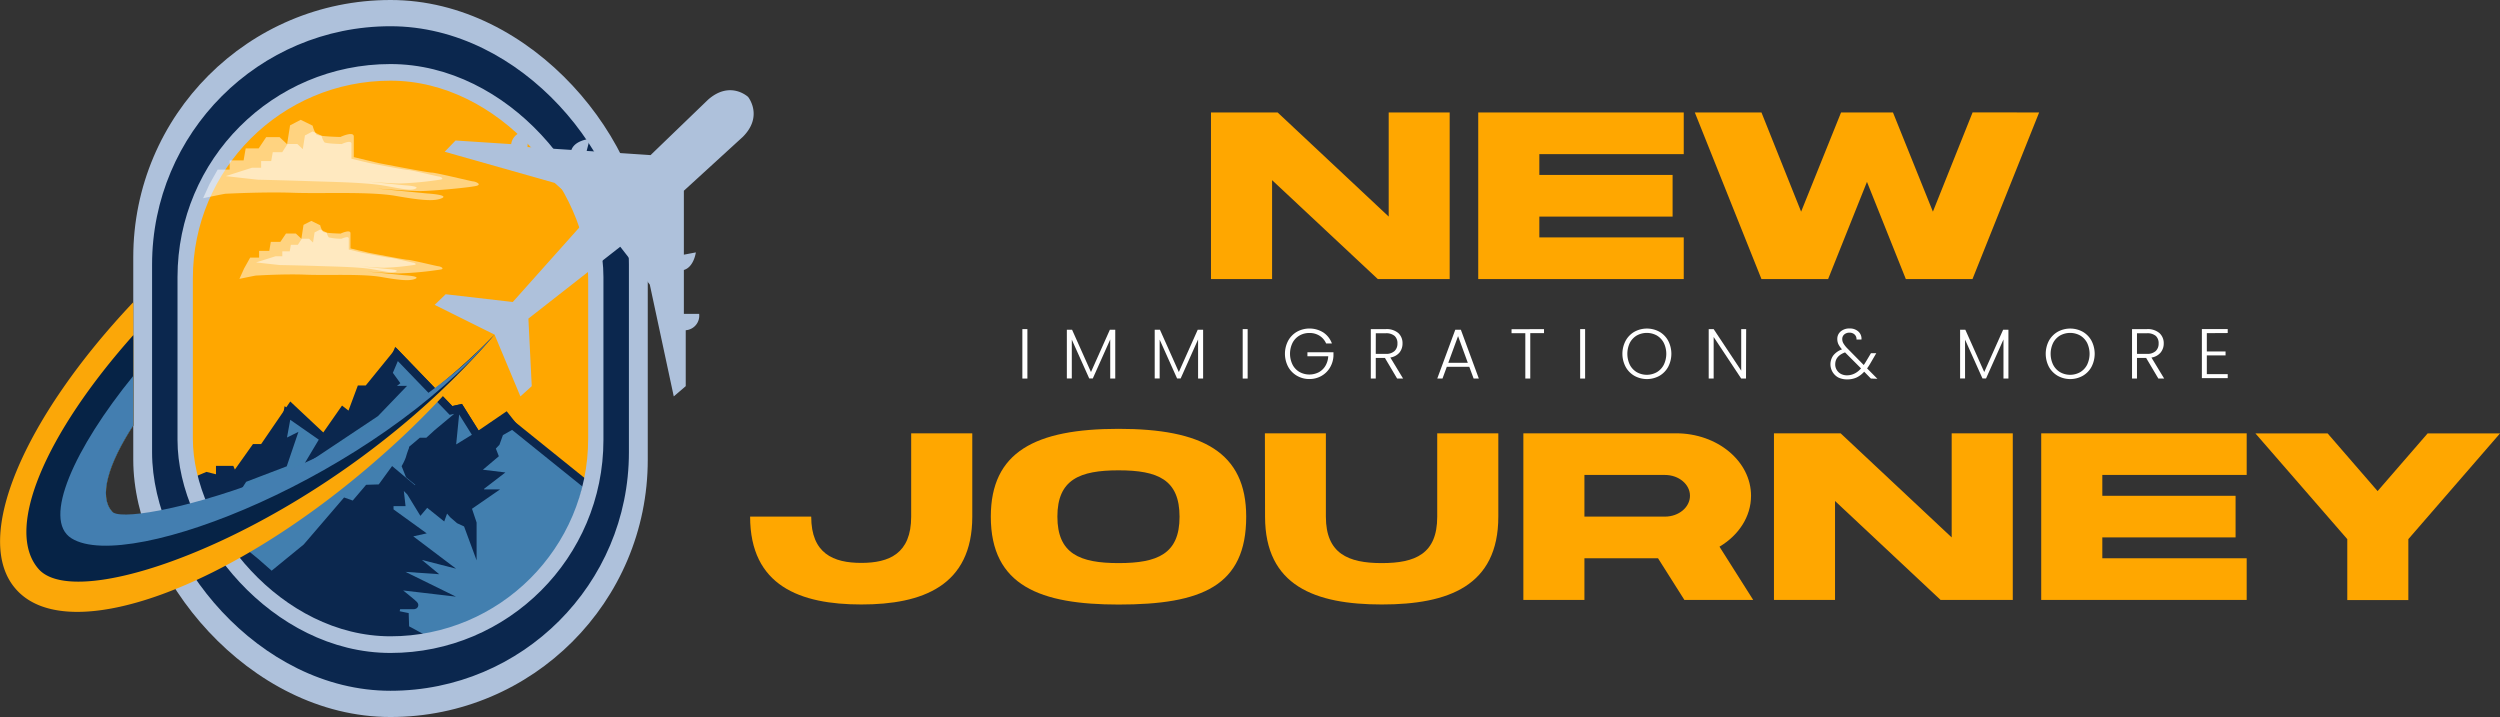 <svg xmlns="http://www.w3.org/2000/svg" xmlns:xlink="http://www.w3.org/1999/xlink" viewBox="0 0 626 179.54"><rect x="0" y="0" width="626" height="179.54" fill="#333333" stroke="none"/><defs><style>.cls-1,.cls-4{fill:#ffa700;}.cls-1,.cls-8{stroke:#aec1db;stroke-width:3px;}.cls-1,.cls-6,.cls-7,.cls-8{stroke-miterlimit:10;}.cls-2{fill:#aec1db;}.cls-3,.cls-6{fill:#0b274e;}.cls-5{clip-path:url(#clip-path);}.cls-6,.cls-7{stroke:#0b274e;stroke-width:2px;}.cls-7{fill:#427faf;}.cls-12,.cls-8{fill:none;}.cls-14,.cls-9{fill:#fff;}.cls-9{opacity:0.5;}.cls-10{fill:#fba708;}.cls-11{fill:#062346;}.cls-13{fill:#437eb0;}</style><clipPath id="clip-path"><rect class="cls-1" x="46.79" y="18.7" width="101.99" height="142.13" rx="50.99"/></clipPath></defs><g id="Layer_2" data-name="Layer 2"><g id="Layer_1-2" data-name="Layer 1"><rect class="cls-2" x="33.37" width="128.83" height="179.54" rx="64.41"/><rect class="cls-3" x="38.08" y="6.57" width="119.4" height="166.4" rx="59.7"/><rect class="cls-1" x="45.95" y="17.54" width="103.65" height="144.46" rx="51.83"/><rect class="cls-4" x="46.79" y="18.7" width="101.99" height="142.13" rx="50.99"/><g class="cls-5"><polygon class="cls-6" points="51.77 119.21 55.08 120.04 55.08 117.66 57.76 117.66 58.59 119.62 63.86 112.19 65.92 112.19 72.85 102.06 81.11 109.81 85.86 102.99 87.72 104.44 90.3 97.52 92.06 97.52 99.29 88.63 112.93 102.78 115.2 102.27 119.54 109.19 126.67 104.33 142.57 124.48 139.27 142.56 104.66 162.91 57.14 152.68 48.36 120.66 51.77 119.21"/><path class="cls-7" d="M128.33,106.44l-3.21,1.82-.93,2.58L123,112.08l.72,1.86-3.92,3.31v1.24L124,119l-3.78,2.9v1.65H122L117,127l1.34,4v3.72L117,131.09l-2-.93-1.55-1.34-1.86-2.17-.82,2.27-3.93-3.15-1.44,1.7-2.59-4.23L98.67,119l1.45,4,.31,2.74H97.54v2.32l6.92,5-3.31.73,8.47,6.4-8.06-2.07,5.38,4.45-10.44-.73,12,5.89-9.72-1.14.42,1.14s4.85,3.82,4.54,3.82H99.39l-.51,2.28,2.48.51.1,3.1,10.12,5.48,30.17-20.56L147,121.48Z"/><path class="cls-7" d="M47.54,127.27l10.53-2.9,2.9-4.54L71,116l2-5.89-2.48,1.24,1.45-7.94,9.19,6.39L79,113.42l15-10,5.58-5.8H96.5l2.38-1.86-1.65-2.27,2.06-4.86,13.64,14.15,2.27-.51,4.34,6.92-6.51,4,.83-8.37-4.34,3.62-2.38,2.17h-1.65l-2.07,1.75a20.78,20.78,0,0,0-.82,2.38,13.26,13.26,0,0,1-.93,2.06l.82,2.07,2,1.65,2-1.24L104.15,123l-5.79-4.85-3,4.13-3.21.1-3.51,4.13-2.17-.77-9.71,11.31L68,144.21l-4-3.51Z"/></g><rect class="cls-8" x="46.79" y="18.7" width="101.99" height="142.13" rx="50.99"/><path class="cls-9" d="M54.51,42.47h3V40.16H61l.52-3h3.25l1.89-2.83H70l1.89,1.78.74-4.72L75.29,30l3,1.47a6.79,6.79,0,0,0,.94,2.2c.53.52,6,.63,6,.63s3.36-1.58,3.36-.11v5.15l6.09,1.47s12.39,2.41,13.44,2.41,10,2.21,10.39,2.21,2.1.63,1,1.05-11.24,1.36-14.28,1.36-10.92-.63-10.92-.63L107,48.45s5.46.32,3.68,1.16-5,.6-11.55-.55-18.4-.53-25.75-.79-16.53.24-16.85.24-5.67,1.12-5.67,1.12l1.6-3.53Z"/><path class="cls-9" d="M63.1,42h2.29V40.33h2.52l.39-2.22h2.37L72,36.05h2.45l1.37,1.3.54-3.44,1.91-1L80.52,34a4.93,4.93,0,0,0,.69,1.61c.38.38,4.36.46,4.36.46S88,34.9,88,36v3.75l4.43,1.07s9,1.75,9.78,1.75,7.26,1.61,7.57,1.61,1.53.46.69.76a82.3,82.3,0,0,1-10.4,1c-2.21,0-7.94-.45-7.94-.45l9.24.91s4,.23,2.68.84-3.37,0-8.1-.79-13.09-.9-18.44-1.09S64.87,45,64.64,45s-8.11-.9-8.11-.9Z"/><path class="cls-9" d="M62.64,64.51h2.24v-1.7h2.55l.38-2.25h2.4l1.4-2.08h2.47l1.39,1.31L76,56.31l1.94-1,2.24,1.09a4.91,4.91,0,0,0,.7,1.62c.38.39,4.41.47,4.41.47s2.47-1.17,2.47-.08v3.79l4.49,1.08s9.13,1.78,9.9,1.78,7.35,1.62,7.66,1.62,1.55.47.7.78a84.06,84.06,0,0,1-10.53,1c-2.24,0-8-.46-8-.46l9.36.93s4,.23,2.71.85-3.71.44-8.51-.41S82,69,76.54,68.78,64.36,69,64.12,69s-4.17.83-4.17.83l1.17-2.6Z"/><path class="cls-9" d="M69,64.17h1.69V62.93h1.86l.28-1.63h1.75l1-1.52h1.8l1,.95.39-2.53,1.41-.73,1.63.79a3.63,3.63,0,0,0,.51,1.18,13.93,13.93,0,0,0,3.21.34s1.8-.85,1.8-.06v2.76l3.26.79s6.65,1.29,7.21,1.29,5.35,1.19,5.57,1.19,1.13.33.51.56a62,62,0,0,1-7.66.73c-1.63,0-5.85-.34-5.85-.34l6.81.68s2.93.17,2,.62-2.48,0-6-.59-9.64-.66-13.58-.8-9.32-.24-9.49-.24-6-.66-6-.66Z"/><path class="cls-2" d="M186,34.27c5.21-5.21,1.32-10,1.32-10h0c-.11-.1-4.51-4.13-10,.67L162.9,38.84l-16-1.05.77-3s-3.7.28-4.59,2.75l-11-.72.25-3.82A3.66,3.66,0,0,0,128,36.09l-13.93-.91L111.35,38l27.53,7.8,9,8L128.4,75.62l-16.81-1.94-2.75,2.66,15,7.45,6.47,15.47,2.84-2.57-.84-16.91,23-18,7.4,9.48,6,28,3-2.57v-14a3.66,3.66,0,0,0,3.36-4.09h-3.83v-11c2.52-.73,3-4.4,3-4.4l-3,.57V47.76Z"/><path class="cls-10" d="M90.67,110.9l-2.81,1.71c-12.17,7.26-24.09,12.68-34.1,15.81a0,0,0,0,0,0,0c-13.11,4.1-22.93,4.29-25.73-.39-3.26-3.7-1-11.66,5.35-21.45V75.66C5.86,104.77-7.13,135,4,147.54c12.93,14.68,53.74-.11,91.13-33.06a209.79,209.79,0,0,0,28.83-30.8C117,92.05,105.21,101.89,90.67,110.9Z"/><path class="cls-11" d="M87.86,112.61c-12.17,7.26-24.09,12.68-34.1,15.81a0,0,0,0,0,0,0c-13.11,4.1-22.93,4.29-25.73-.39-3.26-3.7-1-11.66,5.35-21.45V83.92c-22,24.67-32.41,48.7-23.7,58.58,10.82,12.28,74.43-12.26,114.15-58.71C108.84,99.4,88.81,112,87.86,112.61Z"/><polyline class="cls-12" points="33.37 106.59 33.37 94.14 33.37 83.92 33.37 75.66"/><path class="cls-13" d="M28,128c-3.26-3.7-1-11.66,5.35-21.45V94.15c-14.63,18-22.92,36-15.44,40.65,14.4,9,76.35-16,105.89-51C93,117.59,30.82,132.72,28,128Z"/><path class="cls-4" d="M363,28.16V69.88H345L318.53,45.11V69.88h-15.3V28.16h16.69l27.81,26.07V28.16Z"/><path class="cls-4" d="M421.61,59.45V69.88H370.15V28.16h51.46V38.59H385.45V43.8h33.37V54.23H385.45v5.22Z"/><path class="cls-4" d="M510.6,28.16,493.91,69.88H477.22l-9.73-24.34-9.73,24.34H441.07L424.38,28.16h16.69L451,53,461,28.16H474L484,53l9.94-24.86Z"/><path class="cls-4" d="M243.46,129.36c0,17.38-12.52,22-27.79,22s-27.84-4.64-27.84-22h15.3c0,9.27,5.56,11.59,12.54,11.59s12.49-2.32,12.49-11.59V108.5h15.3Z"/><path class="cls-4" d="M280.1,151.38c-19.5,0-32-4.64-32-22,0-16.22,11.13-22,32-22s31.95,5.8,31.95,22C312.05,146.74,300.92,151.38,280.1,151.38Zm0-33.61c-9.77,0-15.33,2.32-15.33,11.59S270.33,141,280.1,141s15.26-2.32,15.26-11.59S290,117.77,280.1,117.77Z"/><path class="cls-4" d="M316.73,108.5H332v20.86C332,138.63,337.59,141,346,141s13.88-2.32,13.88-11.59V108.5h15.3v20.86c0,17.38-12.52,22-29.18,22s-29.23-4.64-29.23-22Z"/><path class="cls-4" d="M415.17,139.79H396.74v10.43H381.45V108.5h38.24c10.35,0,18.77,7,18.77,15.64,0,5.26-3.12,9.91-7.9,12.75L439,150.22H421.77Zm-18.43-10.43h20.17c3.45,0,6.26-2.34,6.26-5.22s-2.81-5.21-6.26-5.21H396.74Z"/><path class="cls-4" d="M504,108.5v41.72H485.92l-26.43-24.77v24.77H444.2V108.5h16.69l27.81,26.07V108.5Z"/><path class="cls-4" d="M562.57,139.79v10.43H511.12V108.5h51.45v10.43H526.42v5.21h33.37v10.43H526.42v5.22Z"/><path class="cls-4" d="M603.05,135v15.25H587.76V135l-23-26.47h18.08l12.51,14.44,12.52-14.44H626Z"/><path class="cls-14" d="M257.26,82.41V94.79H256V82.41Z"/><path class="cls-14" d="M279.26,82.57V94.79H278V85l-4.36,9.76h-.9l-4.36-9.72v9.72h-1.24V82.57h1.31l4.73,10.59,4.73-10.59Z"/><path class="cls-14" d="M301.26,82.57V94.79H300V85l-4.36,9.76h-.9l-4.36-9.72v9.72h-1.24V82.57h1.31l4.73,10.59,4.73-10.59Z"/><path class="cls-14" d="M312.41,82.41V94.79h-1.24V82.41Z"/><path class="cls-14" d="M332.06,86a4.31,4.31,0,0,0-1.63-1.92,4.59,4.59,0,0,0-2.56-.7,4.82,4.82,0,0,0-2.48.64,4.51,4.51,0,0,0-1.73,1.81,6.21,6.21,0,0,0,0,5.49,4.47,4.47,0,0,0,1.73,1.82,5.13,5.13,0,0,0,4.81.08,4.32,4.32,0,0,0,1.67-1.59,5.25,5.25,0,0,0,.72-2.42h-5.21v-1h6.52v.9a6.29,6.29,0,0,1-.89,2.95,5.74,5.74,0,0,1-2.13,2.08,6,6,0,0,1-3,.77,6.09,6.09,0,0,1-3.11-.81,5.83,5.83,0,0,1-2.21-2.25,7,7,0,0,1,0-6.54,5.83,5.83,0,0,1,2.21-2.25,6.53,6.53,0,0,1,6.59.19A5.63,5.63,0,0,1,333.51,86Z"/><path class="cls-14" d="M349.84,94.79l-3.06-5.17h-2.29v5.17h-1.24V82.41H347a4.51,4.51,0,0,1,3.15,1A3.4,3.4,0,0,1,351.19,86a3.54,3.54,0,0,1-.77,2.29,3.71,3.71,0,0,1-2.28,1.23l3.19,5.26Zm-5.35-6.18H347a3.05,3.05,0,0,0,2.19-.71,2.49,2.49,0,0,0,.73-1.89,2.43,2.43,0,0,0-.71-1.89,3.18,3.18,0,0,0-2.23-.67h-2.48Z"/><path class="cls-14" d="M367.91,91.85h-5.63l-1.08,2.94h-1.31l4.51-12.22h1.4l4.5,12.22H369Zm-.37-1-2.44-6.69-2.45,6.69Z"/><path class="cls-14" d="M386.62,82.41v1h-3.44V94.79h-1.24V83.44h-3.45v-1Z"/><path class="cls-14" d="M396.91,82.41V94.79h-1.24V82.41Z"/><path class="cls-14" d="M409.26,94.11a5.8,5.8,0,0,1-2.2-2.25,7,7,0,0,1,0-6.54,5.8,5.8,0,0,1,2.2-2.25,6.52,6.52,0,0,1,6.26,0,5.78,5.78,0,0,1,2.19,2.25,7.08,7.08,0,0,1,0,6.54,5.78,5.78,0,0,1-2.19,2.25,6.45,6.45,0,0,1-6.26,0Zm5.6-.91a4.61,4.61,0,0,0,1.74-1.84,6.29,6.29,0,0,0,0-5.53A4.65,4.65,0,0,0,414.86,84a5.2,5.2,0,0,0-5,0,4.65,4.65,0,0,0-1.74,1.83,6.38,6.38,0,0,0,0,5.53,4.61,4.61,0,0,0,1.74,1.84,5.13,5.13,0,0,0,5,0Z"/><path class="cls-14" d="M437.2,94.79H436L429.1,84.38V94.79h-1.24V82.41h1.24L436,92.81V82.41h1.24Z"/><path class="cls-14" d="M468.47,94.79l-1.68-1.72a6.05,6.05,0,0,1-1.93,1.47,5.59,5.59,0,0,1-2.32.46,5,5,0,0,1-2.2-.46A3.77,3.77,0,0,1,459.06,89a4.91,4.91,0,0,1,2.18-1.52,5.82,5.82,0,0,1-.9-1.28,3,3,0,0,1-.28-1.29,2.41,2.41,0,0,1,.85-1.92,3.32,3.32,0,0,1,2.26-.74,3.1,3.1,0,0,1,2.17.77,2.39,2.39,0,0,1,.77,2h-1.24a1.57,1.57,0,0,0-.48-1.26,1.8,1.8,0,0,0-1.27-.46,1.92,1.92,0,0,0-1.32.45,1.47,1.47,0,0,0-.5,1.16,2.11,2.11,0,0,0,.31,1.1,6.8,6.8,0,0,0,1,1.26l4.07,4.13c.17-.23.39-.58.68-1.07l1.13-1.89h1.33l-1.35,2.32a16.12,16.12,0,0,1-.95,1.49l2.58,2.6Zm-4.06-1.27A5,5,0,0,0,466,92.24l-4-4q-2.46.9-2.46,3a2.59,2.59,0,0,0,.38,1.39,2.73,2.73,0,0,0,1.05,1,3.25,3.25,0,0,0,1.55.35A4.21,4.21,0,0,0,464.41,93.52Z"/><path class="cls-14" d="M502.91,82.57V94.79h-1.24V85l-4.36,9.76h-.9l-4.36-9.72v9.72h-1.24V82.57h1.31l4.73,10.59,4.73-10.59Z"/><path class="cls-14" d="M515.26,94.11a5.9,5.9,0,0,1-2.21-2.25,7.08,7.08,0,0,1,0-6.54,5.9,5.9,0,0,1,2.21-2.25,6.5,6.5,0,0,1,6.25,0,5.74,5.74,0,0,1,2.2,2.25,7.08,7.08,0,0,1,0,6.54,5.74,5.74,0,0,1-2.2,2.25,6.43,6.43,0,0,1-6.25,0Zm5.6-.91a4.61,4.61,0,0,0,1.74-1.84,6.38,6.38,0,0,0,0-5.53A4.65,4.65,0,0,0,520.86,84a5.2,5.2,0,0,0-5,0,4.65,4.65,0,0,0-1.74,1.83,6.29,6.29,0,0,0,0,5.53,4.61,4.61,0,0,0,1.74,1.84,5.13,5.13,0,0,0,5,0Z"/><path class="cls-14" d="M540.45,94.79l-3.06-5.17H535.1v5.17h-1.24V82.41h3.72a4.51,4.51,0,0,1,3.15,1A3.4,3.4,0,0,1,541.8,86,3.54,3.54,0,0,1,541,88.3a3.68,3.68,0,0,1-2.28,1.23l3.19,5.26Zm-5.35-6.18h2.5a3.05,3.05,0,0,0,2.19-.71,2.49,2.49,0,0,0,.73-1.89,2.46,2.46,0,0,0-.7-1.89,3.22,3.22,0,0,0-2.24-.67H535.1Z"/><path class="cls-14" d="M552.59,83.42V88h4.69v1h-4.69v4.69h5.23v1h-6.47V82.39h6.47v1Z"/></g></g></svg>